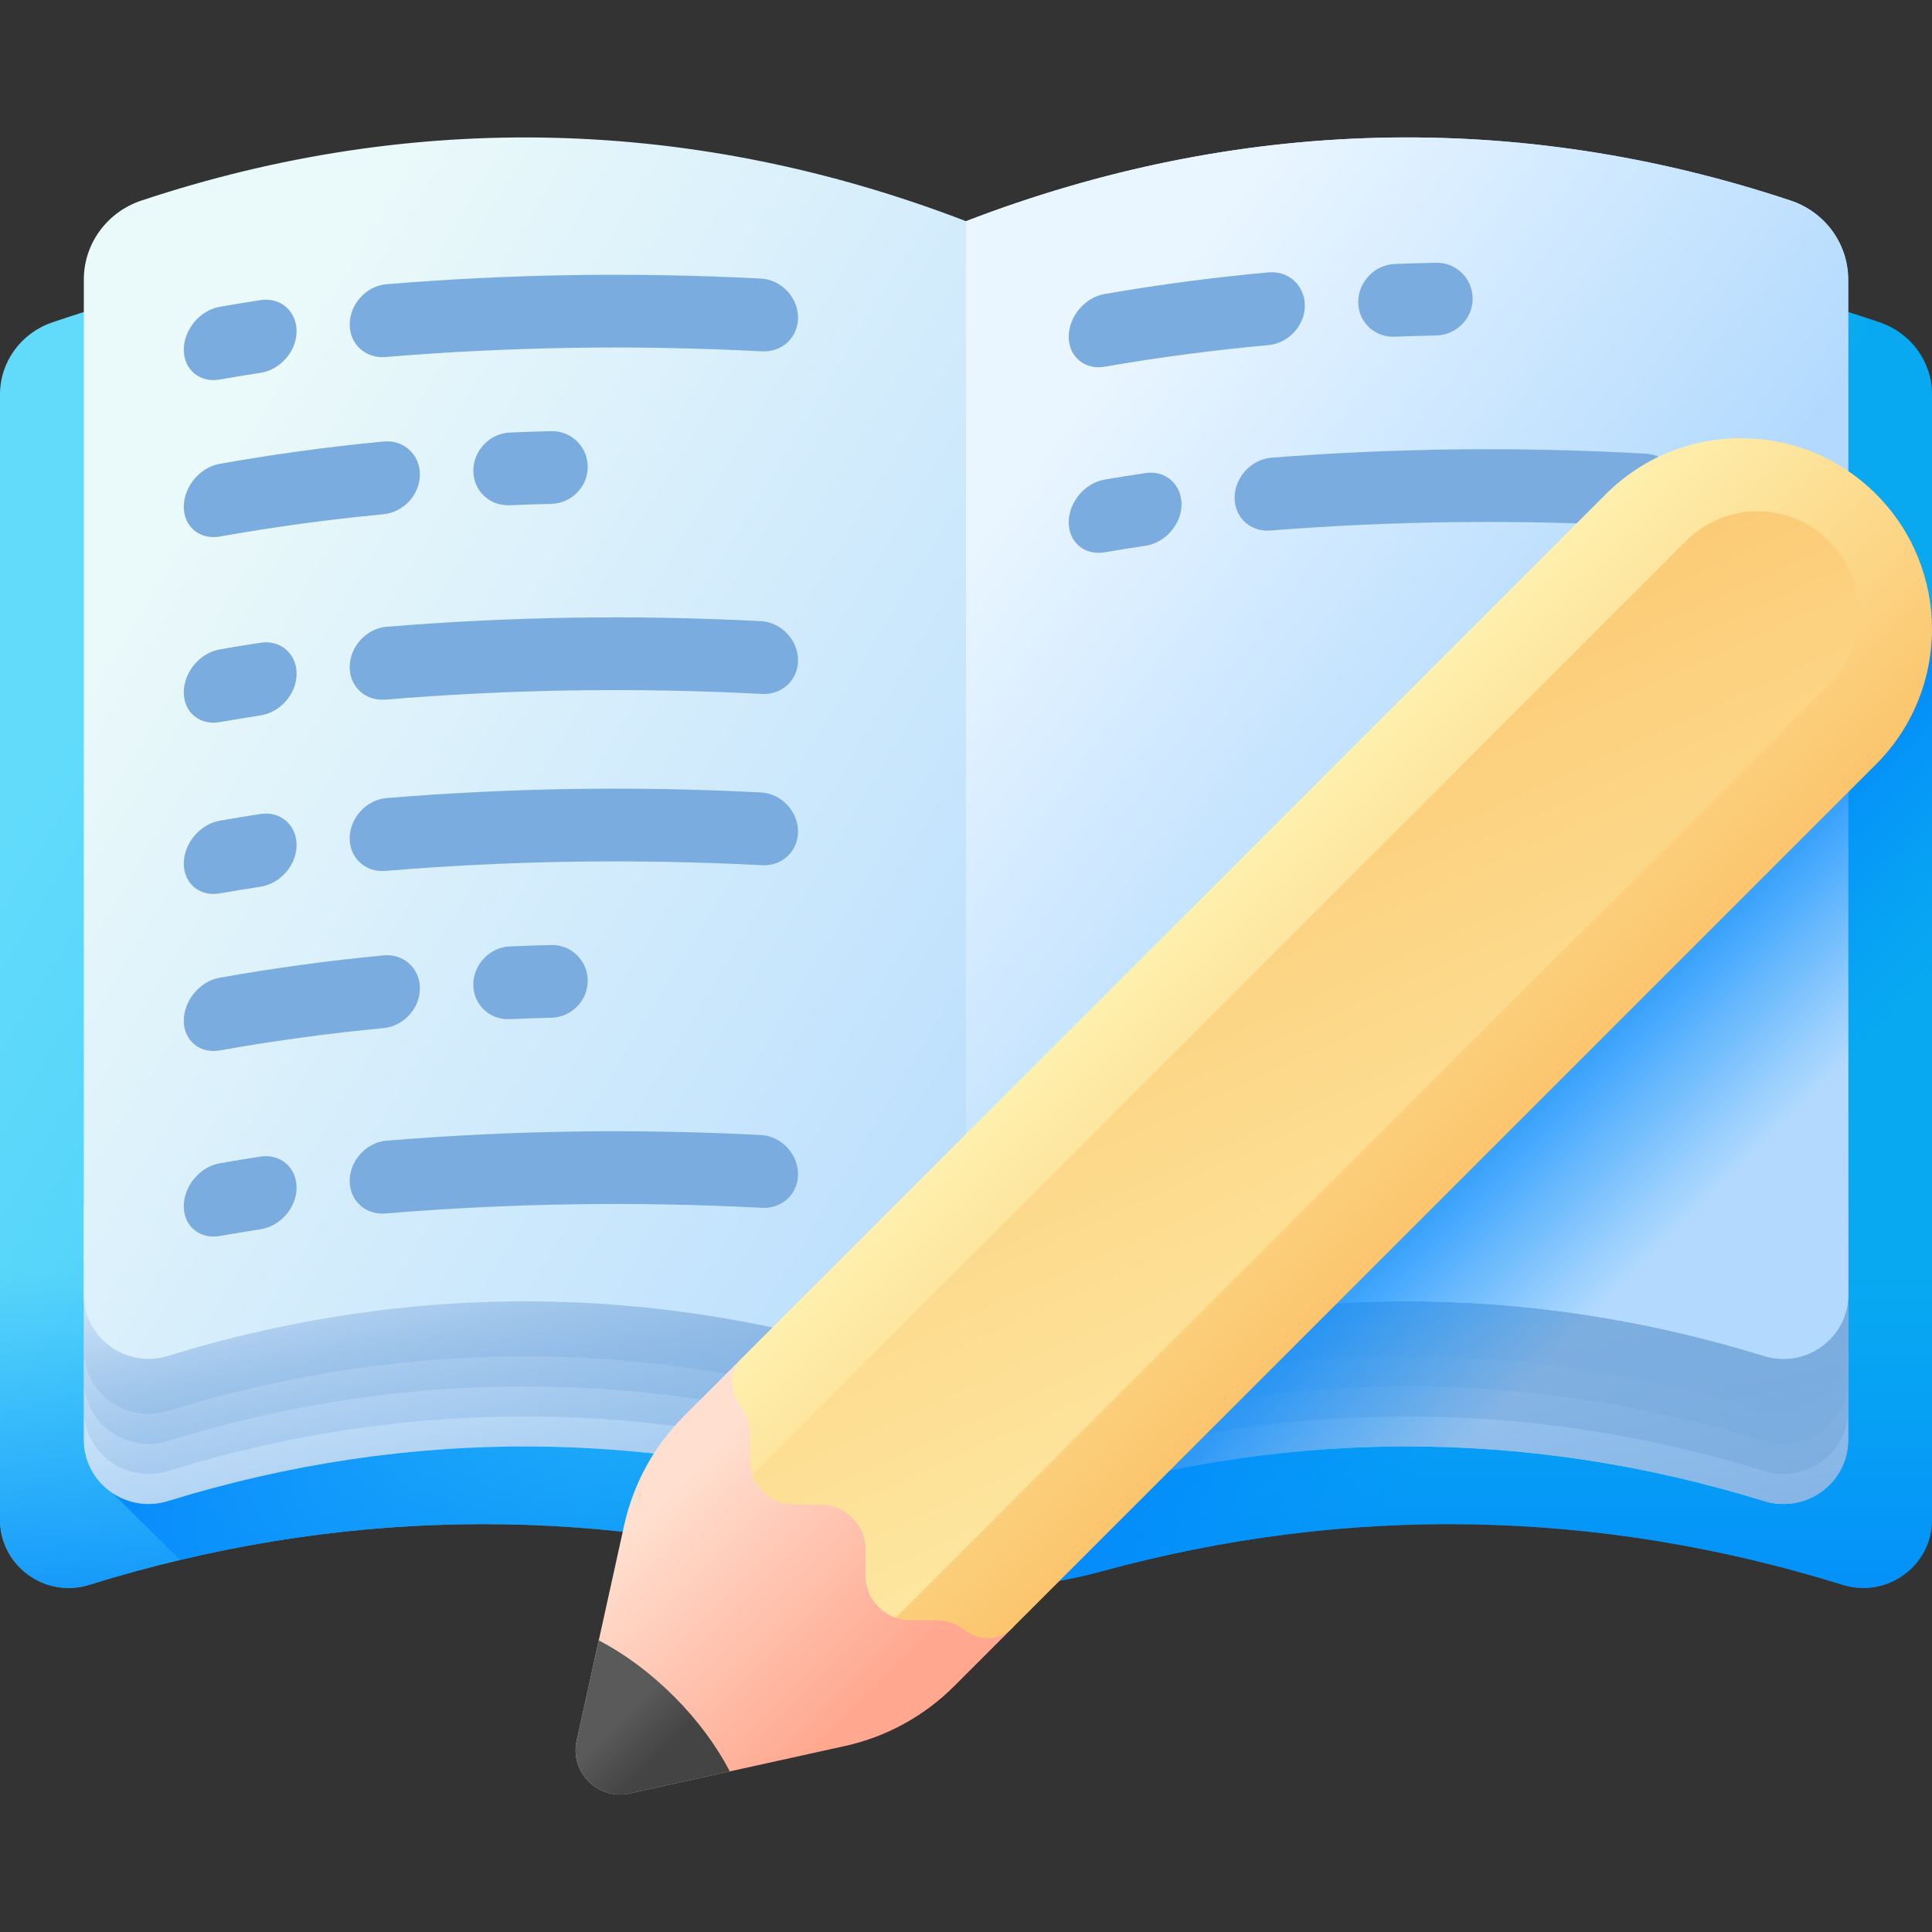 <svg xmlns="http://www.w3.org/2000/svg" xmlns:xlink="http://www.w3.org/1999/xlink" id="Capa_1" height="512" viewBox="0 0 510 510" width="512"><rect x="0" y="0" width="510" height="510" fill="#333333" stroke="none"/><linearGradient id="SVGID_1_" gradientUnits="userSpaceOnUse" x1="483.739" x2="420.166" y1="250.186" y2="227.339"><stop offset="0" stop-color="#78a91f" stop-opacity="0"></stop><stop offset="1" stop-color="#017b4e"></stop></linearGradient><linearGradient id="SVGID_00000014608660772730362370000013153530287572982444_" gradientUnits="userSpaceOnUse" x1="55.679" x2="359.333" y1="131.527" y2="315.189"><stop offset="0" stop-color="#62dbfb"></stop><stop offset=".191" stop-color="#57d5fa"></stop><stop offset=".523" stop-color="#3bc5f7"></stop><stop offset=".954" stop-color="#0dabf2"></stop><stop offset="1" stop-color="#08a9f1"></stop></linearGradient><linearGradient id="lg1"><stop offset="0" stop-color="#0593fc" stop-opacity="0"></stop><stop offset=".683" stop-color="#0389fc" stop-opacity=".683"></stop><stop offset="1" stop-color="#0182fc"></stop></linearGradient><linearGradient id="SVGID_00000072263816061364341470000010387728327861003653_" gradientUnits="userSpaceOnUse" x1="255" x2="255" xlink:href="#lg1" y1="335.677" y2="448.822"></linearGradient><linearGradient id="SVGID_00000101083777092779139590000005137532443071980419_" gradientUnits="userSpaceOnUse" x1="228.084" x2="126.209" xlink:href="#lg1" y1="327.398" y2="245.498"></linearGradient><linearGradient id="lg2"><stop offset="0" stop-color="#eaf6ff"></stop><stop offset="1" stop-color="#b3dafe"></stop></linearGradient><linearGradient id="SVGID_00000142898906074609550840000011127192882903423137_" gradientUnits="userSpaceOnUse" x1="243.017" x2="264.906" xlink:href="#lg2" y1="296.895" y2="393.074"></linearGradient><linearGradient id="lg3"><stop offset="0" stop-color="#7bacdf" stop-opacity="0"></stop><stop offset="1" stop-color="#7bacdf"></stop></linearGradient><linearGradient id="SVGID_00000069362016556266779020000014970480948638346389_" gradientUnits="userSpaceOnUse" x1="244.758" x2="279.901" xlink:href="#lg3" y1="298.949" y2="472.672"></linearGradient><linearGradient id="SVGID_00000124860434863447019550000011440024104444651949_" gradientUnits="userSpaceOnUse" x1="244.758" x2="279.901" xlink:href="#lg3" y1="291.023" y2="464.747"></linearGradient><linearGradient id="SVGID_00000006671507146868362440000014516321091239074212_" gradientUnits="userSpaceOnUse" x1="244.758" x2="279.901" xlink:href="#lg3" y1="283.098" y2="456.822"></linearGradient><linearGradient id="SVGID_00000142870800762120128280000000560616742323701888_" gradientUnits="userSpaceOnUse" x1="244.758" x2="279.901" xlink:href="#lg3" y1="275.173" y2="448.897"></linearGradient><linearGradient id="SVGID_00000104668030184298198510000017733553940039970444_" gradientUnits="userSpaceOnUse" x1="319.359" x2="252.794" xlink:href="#lg3" y1="340.391" y2="353.038"></linearGradient><linearGradient id="SVGID_00000103236281833095567850000018390218532268951430_" gradientUnits="userSpaceOnUse" x1="73.546" x2="350.286" y1="96.625" y2="264.008"><stop offset="0" stop-color="#eaf9fa"></stop><stop offset="1" stop-color="#b3dafe"></stop></linearGradient><linearGradient id="SVGID_00000121984830332261987420000005809603770084805281_" gradientUnits="userSpaceOnUse" x1="263.234" x2="391.307" xlink:href="#lg2" y1="131.187" y2="227.408"></linearGradient><linearGradient id="SVGID_00000128469650788671698800000009969728658765747333_" gradientUnits="userSpaceOnUse" x1="429.413" x2="378.911" xlink:href="#lg1" y1="338.868" y2="288.365"></linearGradient><linearGradient id="SVGID_00000155140364491894982540000011242132820227915648_" gradientUnits="userSpaceOnUse" x1="165.934" x2="220.35" y1="404.43" y2="458.846"><stop offset="0" stop-color="#ffdfcf"></stop><stop offset="1" stop-color="#ffa78f"></stop></linearGradient><linearGradient id="lg4"><stop offset="0" stop-color="#fef0ae"></stop><stop offset="1" stop-color="#fbc56d"></stop></linearGradient><linearGradient id="SVGID_00000029765224459139097120000017752008464354406798_" gradientTransform="matrix(.707 .707 -.707 .707 -2050.187 -2103.676)" gradientUnits="userSpaceOnUse" x1="3329.211" x2="3430.063" xlink:href="#lg4" y1="-23.171" y2="-23.171"></linearGradient><linearGradient id="SVGID_00000023975761653541310740000014375366603174488758_" gradientUnits="userSpaceOnUse" x1="409.909" x2="294.576" xlink:href="#lg4" y1="415.537" y2="162.87"></linearGradient><linearGradient id="SVGID_00000183220348585549215180000002978068390035206044_" gradientTransform="matrix(.707 .707 -.707 .707 -2050.187 -2103.676)" gradientUnits="userSpaceOnUse" x1="3374.292" x2="3388.464" y1="244.575" y2="244.575"><stop offset="0" stop-color="#5a5a5a"></stop><stop offset="1" stop-color="#444"></stop></linearGradient><g><g><g><g><path d="m496.24 85.119c-12.025-4.106-24.112-7.542-36.24-10.332v336.429c8.845 2.034 17.668 4.406 26.461 7.141 11.674 3.63 23.539-5.059 23.539-17.18v-297.053c0-8.602-5.551-16.202-13.76-19.005z" fill="url(#SVGID_1_)"></path><g><path d="m255 90.116c-79.298-30.521-161.618-32.183-241.24-4.997-8.209 2.803-13.76 10.403-13.76 19.005v297.053c0 12.121 11.865 20.81 23.539 17.18 64.507-20.061 130.619-21.286 195.326-3.672 23.631 6.433 48.639 6.432 72.271 0 64.702-17.612 130.814-16.389 195.325 3.673 11.674 3.63 23.539-5.059 23.539-17.18v-297.054c0-8.602-5.551-16.202-13.76-19.005-79.629-27.189-161.949-25.52-241.24 4.997z" fill="url(#SVGID_00000014608660772730362370000013153530287572982444_)"></path><path d="m0 266.181v134.997c0 12.121 11.865 20.81 23.539 17.18 64.507-20.06 130.619-21.286 195.326-3.672 23.631 6.433 48.639 6.432 72.271 0 64.702-17.612 130.814-16.389 195.325 3.673 11.674 3.63 23.539-5.059 23.539-17.18v-134.998z" fill="url(#SVGID_00000072263816061364341470000010387728327861003653_)"></path><path d="m29.666 324.482v69.625l17.847 17.68c56.845-13.504 114.639-12.541 171.352 2.897 23.631 6.433 48.639 6.432 72.271 0 64.702-17.612 130.814-16.389 195.325 3.673 11.674 3.63 23.539-5.059 23.539-17.18v-76.695z" fill="url(#SVGID_00000101083777092779139590000005137532443071980419_)"></path><path d="m472.668 298.688c-71.897-23.9-146.132-22.08-217.668 5.452-71.542-27.535-145.776-29.349-217.668-5.451-9.059 3.012-15.204 11.371-15.204 20.837v60.56c0 11.429 11.188 19.546 22.204 16.147 63.714-19.661 129.131-19.21 192.771 1.361 11.784 3.809 24.483 3.637 36.272-.154 63.485-20.416 128.733-20.82 192.292-1.206 11.015 3.399 22.204-4.718 22.204-16.147v-60.56c0-9.467-6.144-17.827-15.203-20.839z" fill="url(#SVGID_00000142898906074609550840000011127192882903423137_)"></path><path d="m472.668 298.688c-71.897-23.9-146.132-22.08-217.668 5.452-71.542-27.535-145.776-29.349-217.668-5.451-9.059 3.012-15.204 11.371-15.204 20.837v60.56c0 11.429 11.188 19.546 22.204 16.147 63.714-19.661 129.131-19.21 192.771 1.361 11.784 3.809 24.483 3.637 36.272-.154 63.485-20.416 128.733-20.82 192.292-1.206 11.015 3.399 22.204-4.718 22.204-16.147v-60.56c0-9.467-6.144-17.827-15.203-20.839z" fill="url(#SVGID_00000069362016556266779020000014970480948638346389_)"></path><path d="m472.668 290.763c-71.897-23.9-146.132-22.08-217.668 5.452-71.542-27.535-145.776-29.349-217.668-5.451-9.059 3.012-15.204 11.371-15.204 20.837v60.56c0 11.429 11.188 19.546 22.204 16.147 63.714-19.661 129.131-19.21 192.771 1.361 11.784 3.809 24.483 3.637 36.272-.154 63.485-20.416 128.733-20.82 192.292-1.206 11.015 3.399 22.204-4.718 22.204-16.147v-60.56c0-9.468-6.144-17.827-15.203-20.839z" fill="url(#SVGID_00000124860434863447019550000011440024104444651949_)"></path><path d="m472.668 282.838c-71.897-23.9-146.132-22.08-217.668 5.452-71.542-27.535-145.776-29.349-217.668-5.451-9.059 3.012-15.204 11.371-15.204 20.837v60.56c0 11.429 11.188 19.546 22.204 16.147 63.714-19.661 129.131-19.21 192.771 1.361 11.784 3.809 24.483 3.637 36.272-.155 63.485-20.416 128.733-20.82 192.292-1.206 11.015 3.399 22.204-4.718 22.204-16.147v-60.56c0-9.467-6.144-17.826-15.203-20.838z" fill="url(#SVGID_00000006671507146868362440000014516321091239074212_)"></path><path d="m472.668 274.913c-71.897-23.9-146.132-22.08-217.668 5.452-71.542-27.535-145.776-29.349-217.668-5.451-9.059 3.012-15.204 11.371-15.204 20.837v60.56c0 11.429 11.188 19.546 22.204 16.147 63.714-19.661 129.131-19.21 192.771 1.361 11.784 3.809 24.483 3.637 36.272-.154 63.485-20.416 128.733-20.82 192.292-1.206 11.015 3.399 22.204-4.718 22.204-16.147v-60.56c0-9.468-6.144-17.827-15.203-20.839z" fill="url(#SVGID_00000142870800762120128280000000560616742323701888_)"></path><path d="m273.376 397.439c32.381-10.413 65.22-15.607 98.06-15.607v-99.792c-.017 0-.034 0-.051 0l-98.933 15.93c-5.833 1.894-11.652 3.939-17.453 6.172v96.223c6.202-.018 12.406-1.006 18.377-2.926z" fill="url(#SVGID_00000104668030184298198510000017733553940039970444_)"></path><path d="m472.668 52.938c-71.898-23.9-146.133-22.08-217.668 5.452-71.542-27.535-145.776-29.349-217.668-5.451-9.059 3.011-15.203 11.371-15.203 20.837v268.005c0 11.429 11.188 19.546 22.204 16.147 63.714-19.661 129.131-19.21 192.771 1.361 11.784 3.809 24.483 3.637 36.272-.154 63.485-20.416 128.733-20.82 192.292-1.206 11.015 3.399 22.204-4.718 22.204-16.147v-268.006c-.001-9.466-6.145-17.826-15.204-20.838z" fill="url(#SVGID_00000103236281833095567850000018390218532268951430_)"></path><path d="m273.376 359.134c63.485-20.416 128.733-20.82 192.292-1.206 11.015 3.399 22.204-4.718 22.204-16.147v-268.005c0-9.466-6.144-17.826-15.204-20.838-71.898-23.9-146.133-22.08-217.668 5.452v303.669c6.201-.017 12.405-1.004 18.376-2.925z" fill="url(#SVGID_00000121984830332261987420000005809603770084805281_)"></path></g></g></g><g><g><g><g><g fill="#7bacdf"><path d="m200.997 73.541c-33.372-1.726-66.035-1.231-99.109 1.496-5.295.519-9.579 5.314-9.579 10.615s4.284 9.1 9.579 8.582c33.074-2.727 65.737-3.222 99.109-1.496 5.337.357 9.663-3.574 9.663-8.875s-4.325-9.965-9.663-10.322z"></path><path d="m68.765 79.223c-4.315.669-6.469 1.024-10.772 1.772-5.241.912-9.477 6.027-9.477 11.327 0 5.301 4.236 8.781 9.477 7.869 4.302-.749 6.457-1.103 10.772-1.772 5.257-.815 9.529-5.695 9.529-10.996.001-5.301-4.272-9.015-9.529-8.2z"></path></g></g><g><g fill="#7bacdf"><path d="m57.994 141.637c14.256-2.538 28.786-4.519 43.255-5.895 5.295-.524 9.595-5.169 9.595-10.47s-4.301-9.251-9.595-8.726c-14.469 1.376-29 3.357-43.256 5.895-5.241.912-9.477 6.027-9.477 11.328s4.236 8.78 9.478 7.868z"></path><path d="m134.573 133.38c4.368-.188 6.553-.261 10.926-.37 5.327-.132 9.649-4.459 9.649-9.76s-4.323-9.568-9.65-9.437c-4.373.108-6.558.182-10.926.369-5.321.228-9.629 4.788-9.629 10.089.001 5.302 4.309 9.337 9.63 9.109z"></path><path d="m200.997 163.976c-33.372-1.726-66.035-1.231-99.109 1.496-5.295.519-9.579 5.314-9.579 10.615s4.284 9.1 9.579 8.582c33.074-2.727 65.737-3.222 99.109-1.496 5.337.357 9.663-3.574 9.663-8.875s-4.325-9.965-9.663-10.322z"></path><path d="m68.765 169.659c-4.315.669-6.469 1.024-10.772 1.772-5.241.912-9.477 6.027-9.477 11.327 0 5.301 4.236 8.781 9.477 7.869 4.302-.749 6.457-1.103 10.772-1.772 5.257-.815 9.529-5.695 9.529-10.996.001-5.301-4.272-9.015-9.529-8.2z"></path></g></g></g><g><g><g fill="#7bacdf"><path d="m200.997 209.191c-33.372-1.726-66.035-1.231-99.109 1.496-5.295.519-9.579 5.314-9.579 10.615s4.284 9.1 9.579 8.582c33.074-2.727 65.737-3.222 99.109-1.496 5.337.357 9.663-3.574 9.663-8.875s-4.325-9.965-9.663-10.322z"></path><path d="m68.765 214.873c-4.315.669-6.469 1.024-10.772 1.772-5.241.912-9.477 6.027-9.477 11.327 0 5.301 4.236 8.781 9.477 7.869 4.302-.749 6.457-1.103 10.772-1.772 5.257-.815 9.529-5.695 9.529-10.996.001-5.3-4.272-9.015-9.529-8.2z"></path></g></g><g><g fill="#7bacdf"><path d="m57.994 277.288c14.256-2.538 28.786-4.519 43.255-5.895 5.295-.524 9.595-5.169 9.595-10.47s-4.301-9.251-9.595-8.726c-14.469 1.376-29 3.357-43.256 5.895-5.241.912-9.477 6.027-9.477 11.328s4.236 8.78 9.478 7.868z"></path><path d="m134.573 269.03c4.368-.188 6.553-.261 10.926-.37 5.327-.132 9.649-4.459 9.649-9.76s-4.323-9.568-9.65-9.437c-4.373.108-6.558.182-10.926.369-5.321.228-9.629 4.788-9.629 10.089.001 5.303 4.309 9.338 9.63 9.109z"></path><path d="m200.997 299.627c-33.372-1.726-66.035-1.231-99.109 1.496-5.295.519-9.579 5.314-9.579 10.615s4.284 9.1 9.579 8.582c33.074-2.727 65.737-3.222 99.109-1.496 5.337.357 9.663-3.574 9.663-8.875 0-5.302-4.325-9.965-9.663-10.322z"></path><path d="m68.765 305.309c-4.315.669-6.469 1.024-10.772 1.772-5.241.912-9.477 6.027-9.477 11.327 0 5.301 4.236 8.781 9.477 7.869 4.302-.749 6.457-1.103 10.772-1.772 5.257-.815 9.529-5.695 9.529-10.996.001-5.301-4.272-9.015-9.529-8.2z"></path></g></g></g><g fill="#7bacdf"><path d="m291.591 96.808c14.256-2.477 28.786-4.394 43.255-5.708 5.295-.501 9.595-5.128 9.595-10.429s-4.301-9.269-9.595-8.768c-14.469 1.314-29 3.231-43.256 5.708-5.241.889-9.477 5.986-9.477 11.287s4.236 8.799 9.478 7.91z"></path><path d="m368.17 88.882c4.368-.169 6.553-.233 10.926-.322 5.327-.109 9.649-4.417 9.649-9.718s-4.323-9.587-9.65-9.478c-4.373.089-6.558.154-10.926.322-5.321.205-9.629 4.746-9.629 10.047 0 5.3 4.308 9.354 9.63 9.149z"></path><path d="m434.594 119.766c-33.372-1.87-66.035-1.517-99.109 1.068-5.295.496-9.579 5.273-9.579 10.573 0 5.301 4.284 9.119 9.579 8.623 33.074-2.584 65.737-2.938 99.109-1.067 5.337.38 9.663-3.532 9.663-8.834 0-5.301-4.325-9.983-9.663-10.363z"></path><path d="m302.362 124.876c-4.315.65-6.469.996-10.772 1.726-5.241.889-9.477 5.986-9.477 11.286 0 5.301 4.236 8.799 9.477 7.91 4.302-.73 6.457-1.075 10.772-1.726 5.257-.792 9.529-5.654 9.529-10.955.001-5.301-4.272-9.034-9.529-8.241z"></path></g></g></g></g><path d="m510 401.177v-233.396l-251.674 251.673c11.049-.267 22.071-1.847 32.81-4.77 64.702-17.612 130.814-16.389 195.325 3.673 11.674 3.631 23.539-5.059 23.539-17.18z" fill="url(#SVGID_00000128469650788671698800000009969728658765747333_)"></path><g><path d="m196.122 358.23-15.581 15.581c-7.895 7.895-13.367 17.882-15.771 28.784l-12.54 56.854c-1.846 8.371 5.615 15.832 13.986 13.986l56.854-12.54c10.902-2.405 20.89-7.877 28.784-15.772l15.581-15.581z" fill="url(#SVGID_00000155140364491894982540000011242132820227915648_)"></path><path d="m495.231 201.748-227.932 227.931c-3.462 3.462-8.929 3.643-12.758.591-2.022-1.612-4.584-2.573-7.371-2.571l-6.853-.006c-6.537.006-11.833-5.29-11.827-11.827l-.006-6.853c0-6.543-5.29-11.833-11.833-11.833l-6.853-.006c-6.537.006-11.833-5.29-11.827-11.827l-.006-6.853c.003-2.787-.959-5.35-2.571-7.371-3.052-3.829-2.872-9.295.591-12.758l227.931-227.931c19.693-19.693 51.62-19.693 71.313 0 19.694 19.693 19.694 51.621.002 71.314z" fill="url(#SVGID_00000029765224459139097120000017752008464354406798_)"></path><path d="m482.873 142.792c-10.435-10.435-27.354-10.435-37.789 0l-246.447 246.447c1.608 4.621 5.991 7.94 11.162 7.935l6.853.006c6.542 0 11.833 5.29 11.833 11.833l.006 6.853c-.004 5.171 3.315 9.554 7.935 11.162l246.447-246.448c10.435-10.435 10.435-27.353 0-37.788z" fill="url(#SVGID_00000023975761653541310740000014375366603174488758_)"></path><path d="m177.882 447.783c-6.307-6.307-13.136-11.291-19.821-14.771l-5.831 26.438c-1.846 8.371 5.615 15.832 13.986 13.986l26.438-5.831c-3.481-6.686-8.464-13.515-14.772-19.822z" fill="url(#SVGID_00000183220348585549215180000002978068390035206044_)"></path></g></g></svg>
